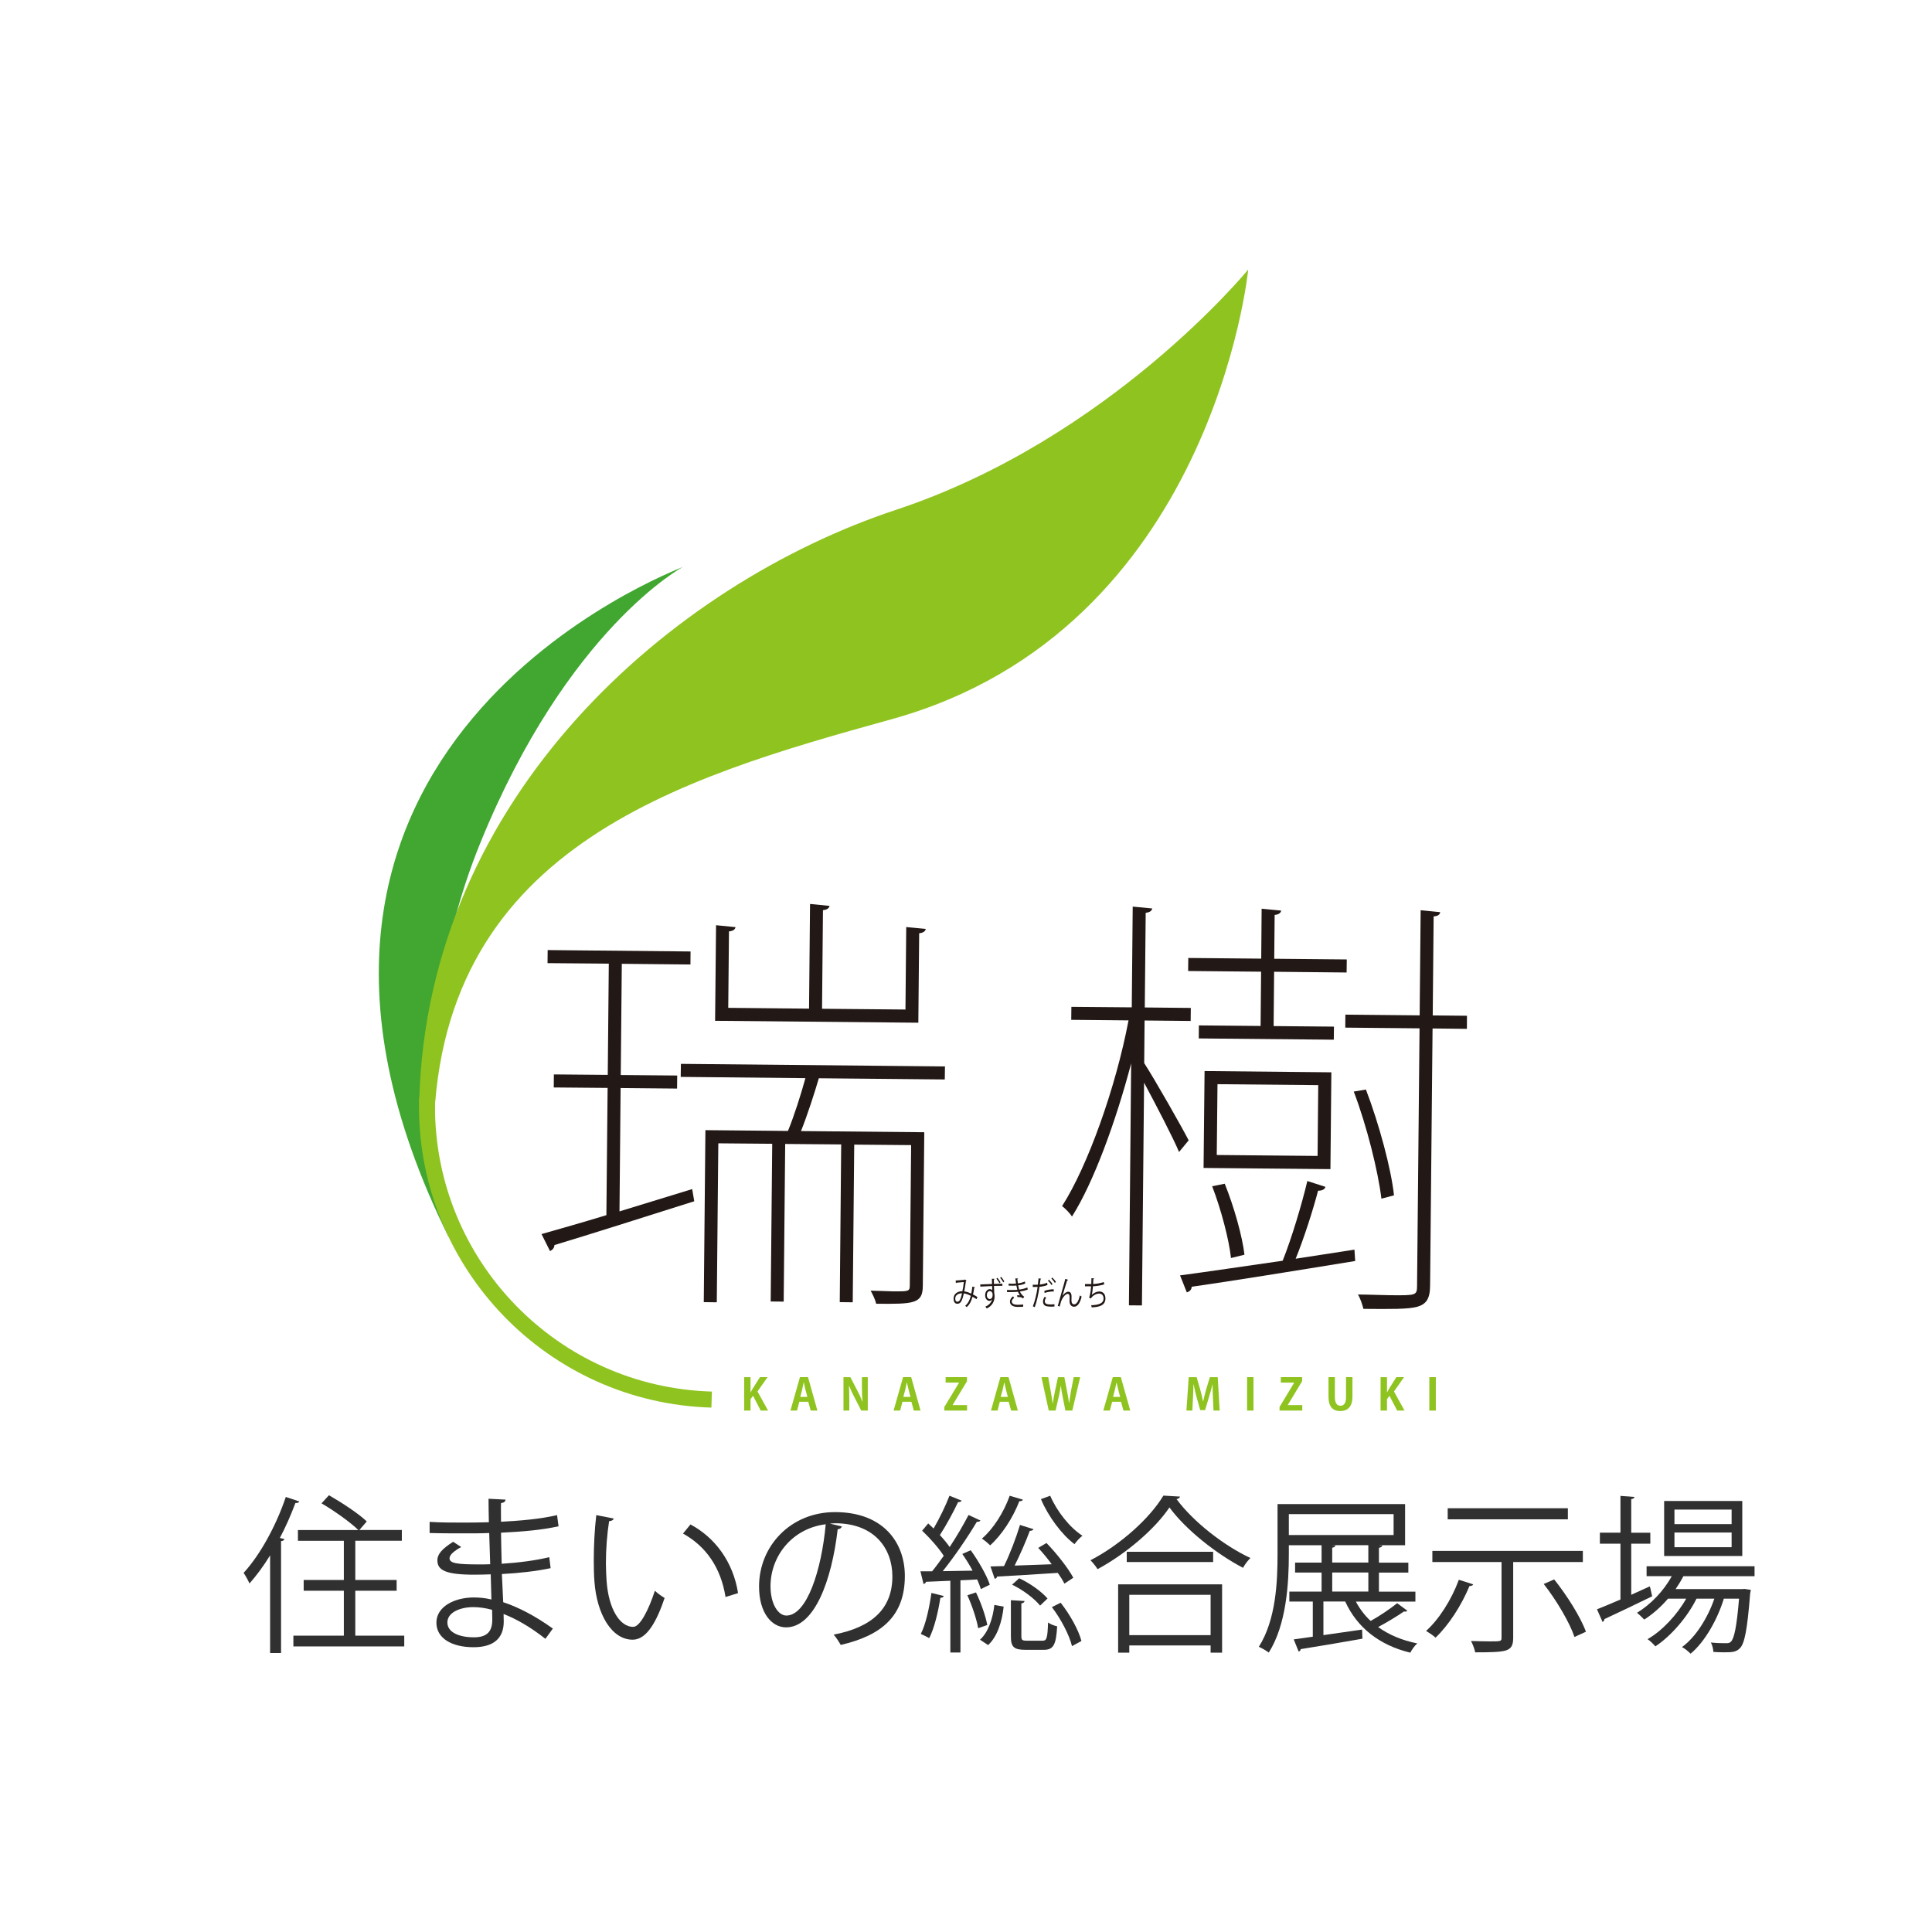 <?xml version="1.0" encoding="utf-8"?>
<!-- Generator: Adobe Illustrator 16.0.0, SVG Export Plug-In . SVG Version: 6.00 Build 0)  -->
<!DOCTYPE svg PUBLIC "-//W3C//DTD SVG 1.1//EN" "http://www.w3.org/Graphics/SVG/1.1/DTD/svg11.dtd">
<svg version="1.1" id="レイヤー_1" xmlns="http://www.w3.org/2000/svg" xmlns:xlink="http://www.w3.org/1999/xlink" x="0px"
	 y="0px" width="110px" height="110px" viewBox="0 0 110 110" enable-background="new 0 0 110 110" xml:space="preserve">
<g>
	<rect fill="#FFFFFF" width="110" height="110"/>
	<g>
		<g>
			<g>
				<path fill="#221815" d="M35.335,61.949l-0.064,7.022l4.139-1.269l0.118,0.692c-2.952,0.935-6.052,1.92-7.96,2.494
					c-0.003,0.15-0.102,0.271-0.251,0.345l-0.485-0.97c1.016-0.288,2.28-0.646,3.693-1.077l0.07-7.244l-3.066-0.027l0.006-0.742
					l3.068,0.027l0.06-6.334l-3.488-0.029l0.007-0.744l8.135,0.08l-0.006,0.741l-3.908-0.039l-0.06,6.333l3.214,0.028l-0.007,0.743
					L35.335,61.949z M53.792,61.46l-7.171-0.068c-0.255,0.86-0.64,2.071-1.016,3.006l7.019,0.067l-0.083,8.752
					c-0.009,1.013-0.504,1.034-2.655,1.013c-0.048-0.222-0.193-0.521-0.315-0.745c0.493,0.008,0.916,0.033,1.237,0.038
					c0.89,0.008,0.987,0.01,0.991-0.311l0.077-8.014l-3.24-0.028l-0.085,8.977l-0.739-0.009l0.082-8.979l-3.189-0.027l-0.085,8.976
					l-0.74-0.007l0.087-8.979l-3.069-0.026l-0.087,9.051l-0.741-0.009l0.093-9.792l4.7,0.045c0.355-0.863,0.737-2.07,0.994-3.006
					l-7.1-0.071l0.011-0.742l15.034,0.146L53.792,61.46z M52.709,52.889c-0.027,0.125-0.126,0.221-0.375,0.247l-0.048,5.093
					L40.715,58.12l0.054-5.442l1.11,0.11c-0.026,0.123-0.125,0.218-0.374,0.242l-0.042,4.352l4.601,0.046l0.056-5.961l1.111,0.111
					c-0.026,0.123-0.128,0.219-0.375,0.242l-0.052,5.615l4.749,0.043l0.044-4.696L52.709,52.889z"/>
				<path fill="#221815" d="M65.146,60.529c0.612,0.944,2.166,3.681,2.531,4.397l-0.547,0.664c-0.318-0.771-1.313-2.683-1.991-3.948
					l-0.122,12.684l-0.741-0.006l0.127-13.774c-0.87,3.306-2.139,6.78-3.369,8.719c-0.122-0.197-0.395-0.47-0.563-0.596
					c1.453-2.261,3.058-6.745,3.783-10.573l-3.262-0.031L61,57.325l3.438,0.029l0.054-5.736l1.111,0.107
					c-0.023,0.124-0.125,0.221-0.372,0.245l-0.052,5.391l2.62,0.027l-0.008,0.741l-2.623-0.026L65.146,60.529z M75.466,67.575
					c-0.047,0.15-0.198,0.222-0.421,0.218c-0.282,1.087-0.795,2.688-1.275,3.873l3.346-0.516l0.043,0.646
					c-3.44,0.561-7.057,1.145-9.311,1.467c-0.003,0.174-0.128,0.272-0.275,0.322l-0.386-0.97c1.56-0.208,3.616-0.513,5.842-0.834
					c0.507-1.259,1.096-3.231,1.405-4.539L75.466,67.575z M71.773,58.414l0.029-3.09l-4.155-0.039l0.009-0.742l4.153,0.038
					l0.023-2.843l1.114,0.108c-0.025,0.125-0.126,0.223-0.373,0.246l-0.023,2.496l4.13,0.039l-0.009,0.743l-4.128-0.041
					l-0.028,3.092l3.435,0.031l-0.009,0.744l-7.688-0.072l0.006-0.742L71.773,58.414z M75.802,61.053l-0.053,5.512l-7.223-0.067
					l0.057-5.517L75.802,61.053z M69.731,67.397c0.534,1.314,1.009,3.026,1.123,4.041l-0.766,0.189
					c-0.112-1.041-0.565-2.775-1.073-4.088L69.731,67.397z M75.017,65.814l0.038-4.031l-5.736-0.054l-0.042,4.031L75.017,65.814z
					 M83.523,57.833l-0.004,0.746l-1.955-0.022l-0.141,14.664c-0.007,0.741-0.232,1.035-0.727,1.18
					c-0.524,0.145-1.514,0.133-3.069,0.12c-0.049-0.199-0.169-0.595-0.314-0.817c0.695,0.004,1.311,0.035,1.827,0.04
					c1.464,0.013,1.535,0.014,1.541-0.505l0.142-14.69l-4.229-0.04l0.006-0.74l4.229,0.041l0.057-5.986l1.112,0.111
					c-0.024,0.148-0.127,0.22-0.373,0.242l-0.052,5.637L83.523,57.833z M77.77,62.034c0.75,1.958,1.443,4.54,1.598,6.024
					l-0.716,0.189c-0.184-1.535-0.826-4.136-1.574-6.098L77.77,62.034z"/>
				<path fill="#41A731" d="M25.55,70.444C11.636,42.384,38.63,32.426,38.886,32.276c0,0-6.568,3.512-11.536,15.709
					C22.586,59.687,25.55,70.444,25.55,70.444"/>
				<path fill="#8FC31F" d="M24.683,65.07c0-16.752,13.907-20.746,26.089-24.123c18.286-5.073,20.296-25.601,20.296-25.601
					s-7.896,9.659-20.061,13.684c-12.756,4.226-26.665,16.28-27.138,33.629l0.331,2.377L24.683,65.07z"/>
				<path fill="#8FC31F" d="M23.855,63.01c0-0.167,0.002-0.339,0.007-0.512l0.914,0.028c-0.006,0.162-0.01,0.324-0.01,0.483
					c0,8.747,6.96,15.965,15.765,16.221l-0.027,0.913C31.204,79.871,23.855,72.25,23.855,63.01"/>
				<path fill="#8FC31F" d="M43.731,80.313h-0.418l-0.438-0.843l-0.143,0.192v0.65h-0.362V78.41h0.362v0.859h0.007
					c0.042-0.071,0.083-0.144,0.122-0.215l0.408-0.645h0.433l-0.574,0.815L43.731,80.313z"/>
				<path fill="#8FC31F" d="M46.539,80.313h-0.381l-0.136-0.502h-0.511l-0.134,0.502h-0.372l0.542-1.904h0.458L46.539,80.313z
					 M45.968,79.536l-0.115-0.435c-0.029-0.118-0.061-0.273-0.086-0.387h-0.011c-0.022,0.117-0.053,0.274-0.08,0.382l-0.112,0.439
					H45.968z"/>
				<path fill="#8FC31F" d="M49.407,80.313h-0.37l-0.404-0.787c-0.105-0.195-0.214-0.431-0.292-0.637h-0.007
					c0.015,0.234,0.021,0.501,0.021,0.838v0.586h-0.331V78.41h0.393l0.4,0.773c0.103,0.188,0.208,0.42,0.284,0.62h0.007
					c-0.021-0.241-0.034-0.512-0.034-0.82V78.41h0.334V80.313z"/>
				<path fill="#8FC31F" d="M52.411,80.313h-0.383l-0.137-0.502h-0.51l-0.131,0.502h-0.373l0.54-1.904h0.462L52.411,80.313z
					 M51.838,79.536l-0.112-0.435c-0.032-0.118-0.066-0.273-0.087-0.387H51.63c-0.024,0.117-0.056,0.274-0.083,0.382l-0.114,0.439
					H51.838z"/>
				<polygon fill="#8FC31F" points="55.056,78.642 54.24,79.991 54.24,80 55.061,80 55.061,80.313 53.767,80.313 53.767,80.109 
					54.602,78.728 54.602,78.719 53.84,78.719 53.84,78.409 55.056,78.409 				"/>
				<path fill="#8FC31F" d="M57.953,80.313h-0.384l-0.138-0.502h-0.505l-0.13,0.502h-0.374l0.537-1.904h0.462L57.953,80.313z
					 M57.384,79.536l-0.114-0.435c-0.029-0.118-0.063-0.273-0.087-0.387h-0.009c-0.024,0.117-0.056,0.274-0.08,0.382l-0.12,0.439
					H57.384z"/>
				<path fill="#8FC31F" d="M61.5,78.41l-0.447,1.903H60.66l-0.161-0.809c-0.041-0.193-0.073-0.387-0.096-0.604h-0.007
					c-0.032,0.217-0.064,0.406-0.111,0.604L60.1,80.313h-0.388l-0.416-1.903h0.386l0.146,0.82c0.041,0.229,0.076,0.463,0.103,0.667
					h0.01c0.026-0.212,0.074-0.431,0.121-0.67l0.175-0.817h0.361l0.161,0.827c0.043,0.222,0.078,0.433,0.104,0.653h0.005
					c0.031-0.223,0.068-0.438,0.105-0.667l0.159-0.813H61.5z"/>
				<path fill="#8FC31F" d="M64.352,80.313h-0.387l-0.137-0.502H63.32l-0.128,0.502h-0.374l0.539-1.904h0.459L64.352,80.313z
					 M63.776,79.536l-0.112-0.435c-0.03-0.118-0.062-0.273-0.089-0.387h-0.006c-0.023,0.117-0.059,0.274-0.085,0.382l-0.113,0.439
					H63.776z"/>
				<path fill="#8FC31F" d="M69.442,80.313h-0.349l-0.033-0.74c-0.008-0.253-0.023-0.509-0.021-0.749h-0.008
					c-0.052,0.229-0.121,0.479-0.188,0.691l-0.229,0.769h-0.279l-0.211-0.755c-0.061-0.216-0.119-0.472-0.162-0.705h-0.011
					c-0.004,0.24-0.015,0.521-0.028,0.756l-0.035,0.733h-0.337l0.13-1.903h0.45l0.207,0.716c0.061,0.229,0.117,0.452,0.159,0.668
					h0.006c0.045-0.212,0.104-0.44,0.166-0.668l0.216-0.716h0.447L69.442,80.313z"/>
				<rect x="71.004" y="78.409" fill="#8FC31F" width="0.364" height="1.904"/>
				<polygon fill="#8FC31F" points="74.136,78.642 73.322,79.991 73.322,80 74.146,80 74.146,80.313 72.851,80.313 72.851,80.109 
					73.683,78.728 73.683,78.719 72.924,78.719 72.924,78.409 74.136,78.409 				"/>
				<path fill="#8FC31F" d="M77.003,79.524c0,0.555-0.264,0.816-0.695,0.816c-0.428,0-0.668-0.255-0.668-0.814v-1.117h0.363v1.147
					c0,0.334,0.126,0.482,0.314,0.482c0.196,0,0.321-0.142,0.321-0.482v-1.147h0.364V79.524z"/>
				<path fill="#8FC31F" d="M79.968,80.313h-0.417l-0.442-0.843l-0.14,0.192v0.65h-0.364V78.41h0.364v0.859h0.01
					c0.037-0.071,0.078-0.144,0.118-0.215l0.406-0.645h0.438l-0.575,0.815L79.968,80.313z"/>
				<rect x="81.38" y="78.409" fill="#8FC31F" width="0.37" height="1.904"/>
				<path fill="#221815" d="M55.512,73.291c-0.005,0.02-0.023,0.033-0.044,0.033c-0.02,0.129-0.041,0.264-0.069,0.379
					c0.082,0.04,0.17,0.089,0.252,0.145l-0.049,0.121c-0.08-0.048-0.155-0.099-0.231-0.137c-0.073,0.266-0.178,0.46-0.333,0.589
					c-0.019-0.023-0.056-0.057-0.083-0.076c0.153-0.128,0.25-0.303,0.321-0.565c-0.149-0.074-0.288-0.128-0.4-0.139
					c-0.101,0.467-0.193,0.589-0.373,0.589c-0.177,0-0.21-0.178-0.21-0.291c0-0.287,0.238-0.421,0.501-0.423
					c0.037-0.147,0.061-0.329,0.081-0.522c-0.069,0.008-0.306,0.028-0.418,0.037c-0.008,0.013-0.021,0.022-0.034,0.026l-0.009-0.15
					c0.126-0.008,0.402-0.025,0.492-0.038c0.015,0,0.02-0.011,0.033-0.022l0.091,0.07c-0.008,0.017-0.019,0.022-0.036,0.029
					c-0.026,0.208-0.061,0.421-0.094,0.581c0.116,0.009,0.251,0.059,0.399,0.128c0.024-0.113,0.046-0.252,0.063-0.401L55.512,73.291
					z M54.774,73.634c-0.217,0.003-0.387,0.108-0.387,0.305c0,0.104,0.041,0.174,0.11,0.174
					C54.606,74.112,54.68,74.068,54.774,73.634"/>
				<path fill="#221815" d="M56.627,72.813c0,0.016-0.01,0.032-0.041,0.037c0,0.056,0.005,0.156,0.005,0.25l0.481-0.012v0.12
					c-0.126-0.001-0.31,0.003-0.479,0.008c0,0.072,0.009,0.337,0.014,0.388c0.01,0.047,0.02,0.134,0.02,0.203
					c0,0.061-0.006,0.122-0.018,0.169c-0.033,0.197-0.173,0.41-0.43,0.521c-0.018-0.032-0.054-0.08-0.076-0.106
					c0.212-0.076,0.354-0.262,0.386-0.422h-0.002c-0.024,0.057-0.085,0.098-0.148,0.098c-0.137,0.002-0.248-0.13-0.248-0.321
					c-0.002-0.204,0.12-0.348,0.267-0.348c0.053,0,0.111,0.027,0.138,0.062c0-0.031-0.008-0.199-0.008-0.238l-0.335,0.016
					c-0.099,0.002-0.236,0.009-0.337,0.017l-0.002-0.125c0.089,0,0.217-0.008,0.327-0.011c0.08-0.002,0.204-0.007,0.343-0.012
					l-0.01-0.301L56.627,72.813z M56.515,73.751c0-0.025-0.002-0.061-0.002-0.092c-0.018-0.081-0.071-0.149-0.153-0.149
					c-0.106,0-0.175,0.102-0.175,0.235c0,0.133,0.086,0.217,0.163,0.217C56.458,73.962,56.515,73.856,56.515,73.751 M56.903,73.064
					c-0.036-0.082-0.114-0.196-0.172-0.261l0.054-0.052c0.064,0.071,0.138,0.176,0.18,0.258L56.903,73.064z M57.123,73.011
					c-0.037-0.076-0.118-0.191-0.177-0.259l0.052-0.053c0.068,0.072,0.14,0.176,0.183,0.258L57.123,73.011z"/>
				<path fill="#221815" d="M58.516,73.42c-0.132,0.055-0.296,0.091-0.449,0.112c0.047,0.1,0.136,0.239,0.246,0.292l-0.06,0.104
					c-0.023-0.013-0.061-0.031-0.089-0.056c-0.031-0.012-0.103-0.024-0.174-0.024c-0.021,0-0.039,0.001-0.061,0.003l-0.02-0.104
					c0.047-0.003,0.121,0,0.164,0.008c-0.037-0.051-0.086-0.133-0.117-0.21c-0.099,0.014-0.205,0.019-0.399,0.019
					c-0.068,0-0.151,0-0.223,0v-0.117c0.066,0,0.155,0.003,0.229,0.003c0.124,0,0.244,0,0.362-0.012
					c-0.015-0.057-0.039-0.164-0.059-0.247c-0.058,0.007-0.124,0.013-0.188,0.013c-0.079,0-0.18,0-0.252-0.006v-0.115
					c0.092,0.008,0.188,0.008,0.252,0.008c0.055,0,0.114-0.005,0.171-0.01c-0.01-0.086-0.025-0.189-0.041-0.293l0.154,0.003
					c0,0.023-0.013,0.034-0.04,0.04c0.012,0.079,0.02,0.166,0.031,0.239c0.141-0.016,0.29-0.056,0.4-0.108l0.022,0.112
					c-0.106,0.055-0.257,0.089-0.405,0.107c0.021,0.098,0.042,0.187,0.056,0.243c0.16-0.018,0.333-0.063,0.468-0.121L58.516,73.42z
					 M58.254,74.398c-0.081,0.009-0.18,0.011-0.328,0.011c-0.238-0.002-0.426-0.098-0.424-0.308
					c0.003-0.109,0.081-0.227,0.176-0.294l0.065,0.089c-0.084,0.055-0.137,0.132-0.137,0.204c0,0.129,0.132,0.189,0.319,0.189
					c0.111,0,0.23-0.009,0.333-0.014L58.254,74.398z"/>
				<path fill="#221815" d="M59.64,73.161c-0.121,0.055-0.29,0.092-0.456,0.104c-0.062,0.426-0.151,0.848-0.271,1.161l-0.105-0.052
					c0.118-0.299,0.21-0.684,0.27-1.102c-0.031,0.002-0.232,0.002-0.276,0.002v-0.129c0.021,0.005,0.054,0.005,0.085,0.005
					c0.019,0,0.164,0,0.204-0.005c0.015-0.116,0.029-0.247,0.04-0.36l0.149,0.02c0,0.019-0.021,0.033-0.039,0.037
					c-0.014,0.081-0.025,0.18-0.039,0.294c0.148-0.016,0.293-0.047,0.416-0.104L59.64,73.161z M60.037,74.387
					c-0.055,0.004-0.12,0.009-0.178,0.009c-0.12,0-0.24-0.012-0.312-0.038c-0.104-0.036-0.167-0.133-0.163-0.256
					c0-0.078,0.029-0.174,0.091-0.268l0.088,0.047c-0.051,0.077-0.077,0.147-0.077,0.207c0,0.147,0.113,0.183,0.354,0.183
					c0.068,0,0.135-0.008,0.196-0.015V74.387z M59.457,73.502c0.15-0.063,0.361-0.097,0.539-0.095v0.125
					c-0.17-0.005-0.361,0.023-0.517,0.085L59.457,73.502z M59.718,72.859c0.071,0.068,0.163,0.173,0.207,0.251l-0.056,0.058
					c-0.043-0.077-0.136-0.191-0.2-0.252L59.718,72.859z M59.909,72.736c0.075,0.068,0.165,0.17,0.207,0.251l-0.056,0.059
					c-0.039-0.072-0.13-0.185-0.198-0.254L59.909,72.736z"/>
				<path fill="#221815" d="M60.227,74.349c0.114-0.393,0.293-1.05,0.351-1.248c0.029-0.1,0.066-0.239,0.076-0.287l0.162,0.055
					c-0.006,0.021-0.027,0.03-0.057,0.03c-0.083,0.259-0.211,0.69-0.265,0.877h0.002c0.091-0.136,0.221-0.231,0.327-0.231
					c0.128,0,0.19,0.11,0.186,0.281l-0.005,0.222c0,0.142,0.06,0.216,0.156,0.216c0.133,0,0.257-0.19,0.323-0.51
					c0.03,0.028,0.068,0.051,0.1,0.066c-0.081,0.356-0.23,0.579-0.427,0.579c-0.157,0-0.261-0.12-0.261-0.309
					c0-0.035,0.003-0.207,0.003-0.241c0-0.119-0.036-0.182-0.103-0.182c-0.171,0-0.345,0.31-0.383,0.431
					c-0.018,0.064-0.054,0.184-0.081,0.291L60.227,74.349z"/>
				<path fill="#221815" d="M62.87,73.128c-0.196,0.062-0.466,0.101-0.642,0.109c-0.018,0.23-0.044,0.422-0.07,0.491
					c0.115-0.117,0.299-0.198,0.424-0.198c0.22,0,0.356,0.151,0.356,0.397c0,0.372-0.298,0.493-0.784,0.509
					c-0.005-0.035-0.013-0.088-0.028-0.122c0.427-0.012,0.706-0.103,0.706-0.383c0-0.167-0.091-0.28-0.263-0.28
					c-0.134,0-0.36,0.102-0.461,0.283l-0.103-0.063c0.047-0.064,0.096-0.331,0.117-0.634h-0.347v-0.13
					c0.063,0.002,0.244,0.002,0.358,0.002c0.007-0.105,0.009-0.225,0.009-0.336l0.156,0.018c-0.004,0.031-0.021,0.037-0.049,0.044
					c0,0.092-0.006,0.184-0.011,0.272c0.156-0.005,0.432-0.048,0.607-0.113L62.87,73.128z"/>
			</g>
		</g>
		<g>
			<path fill="#303030" d="M15.379,88.552c-0.366,0.606-0.771,1.145-1.174,1.605c-0.065-0.155-0.229-0.452-0.335-0.604
				c0.922-1.001,1.845-2.663,2.403-4.323l0.769,0.258c-0.041,0.069-0.106,0.096-0.223,0.087c-0.25,0.673-0.546,1.345-0.884,1.989
				l0.26,0.065c-0.019,0.06-0.067,0.106-0.193,0.115v6.372h-0.623V88.552z M20.231,93.126h2.785v0.613h-6.312v-0.613h2.873V90.57
				h-2.287v-0.614h2.287v-2.23h-2.614v-0.613h3.438c-0.451-0.442-1.373-1.096-2.094-1.519l0.423-0.462
				c0.739,0.425,1.692,1.049,2.152,1.492l-0.422,0.488h2.419v0.613h-2.65v2.23h2.354v0.614h-2.354V93.126z"/>
			<path fill="#303030" d="M24.462,86.649c0.596,0.041,1.393,0.041,2.045,0.041c0.434,0,0.923-0.01,1.327-0.021
				c-0.009-0.462-0.019-1-0.019-1.336l0.97,0.049c-0.01,0.115-0.097,0.174-0.259,0.2c-0.011,0.154,0,0.895,0,1.059
				c1.125-0.058,2.238-0.154,3.19-0.377l0.086,0.635c-0.942,0.213-2.057,0.308-3.276,0.366c0.01,0.576,0.02,1.172,0.038,1.769
				c0.932-0.059,1.933-0.184,2.709-0.376l0.077,0.626c-0.807,0.172-1.815,0.287-2.775,0.335l0.076,1.604
				c0.884,0.289,1.827,0.787,2.826,1.5l-0.423,0.585c-0.864-0.683-1.681-1.143-2.382-1.413c0,0.153,0.009,0.326,0.009,0.451
				c-0.009,0.914-0.557,1.44-1.722,1.44c-1.218,0-2.112-0.498-2.112-1.4c0-0.922,1.047-1.433,2.124-1.433
				c0.315,0,0.654,0.028,1.008,0.115c-0.01-0.413-0.027-0.912-0.039-1.432c-0.308,0.011-0.654,0.02-0.931,0.02
				c-1.645,0-2.106-0.258-2.106-0.816c0-0.365,0.281-0.663,0.896-1.057l0.46,0.298c-0.432,0.239-0.664,0.451-0.664,0.643
				c0,0.288,0.453,0.347,1.671,0.347c0.212,0,0.433,0,0.644-0.01l-0.056-1.778c-0.414,0.02-0.896,0.02-1.328,0.02
				c-0.613,0-1.488,0-2.065-0.02V86.649z M28.018,91.656c-0.385-0.105-0.739-0.153-1.076-0.153c-0.731,0-1.47,0.296-1.47,0.873
				c0,0.568,0.672,0.846,1.509,0.846c0.758,0,1.047-0.335,1.047-1.008L28.018,91.656z"/>
			<path fill="#303030" d="M34.941,86.459c-0.019,0.086-0.126,0.143-0.261,0.152c-0.115,0.721-0.182,1.585-0.182,2.393
				c0,0.355,0.019,0.701,0.039,1.01c0.116,1.633,0.778,2.623,1.518,2.612c0.385,0,0.883-0.979,1.231-2.056
				c0.134,0.135,0.393,0.316,0.555,0.412c-0.439,1.299-0.997,2.356-1.796,2.375c-1.221,0.02-2.065-1.462-2.2-3.307
				c-0.029-0.364-0.038-0.767-0.038-1.2c0-0.846,0.046-1.768,0.143-2.586L34.941,86.459z M41.309,90.927
				c-0.267-1.683-1.123-2.894-2.421-3.612l0.424-0.519c1.403,0.748,2.43,2.131,2.71,3.909L41.309,90.927z"/>
			<path fill="#303030" d="M47.935,86.909c-0.039,0.088-0.114,0.156-0.24,0.156c-0.347,2.985-1.345,5.59-2.94,5.59
				c-0.807,0-1.538-0.808-1.538-2.326c0-2.305,1.797-4.236,4.325-4.236c2.775,0,3.976,1.759,3.976,3.633
				c0,2.285-1.326,3.391-3.648,3.929c-0.088-0.152-0.252-0.414-0.405-0.586c2.209-0.422,3.343-1.498,3.343-3.315
				c0-1.585-1.018-3.026-3.265-3.026c-0.097,0-0.203,0.012-0.29,0.021L47.935,86.909z M47.013,86.785
				c-1.942,0.241-3.143,1.846-3.143,3.525c0,1.029,0.442,1.673,0.902,1.673C45.936,91.983,46.773,89.417,47.013,86.785z"/>
			<path fill="#303030" d="M55.27,88.264c0.442,0.616,0.912,1.433,1.085,1.961l-0.508,0.251c-0.049-0.165-0.126-0.347-0.211-0.549
				c-0.327,0.02-0.644,0.038-0.952,0.048v4.111h-0.575v-4.084c-0.53,0.021-1.009,0.039-1.384,0.059
				c-0.019,0.077-0.076,0.105-0.145,0.125l-0.173-0.721h0.663c0.213-0.258,0.434-0.567,0.663-0.883
				c-0.288-0.452-0.787-1.01-1.23-1.431l0.346-0.413l0.307,0.288c0.327-0.558,0.694-1.316,0.903-1.865l0.693,0.279
				c-0.028,0.058-0.097,0.086-0.203,0.086c-0.258,0.549-0.682,1.334-1.036,1.874c0.211,0.229,0.413,0.47,0.557,0.682
				c0.413-0.625,0.796-1.286,1.075-1.825l0.681,0.317c-0.037,0.05-0.105,0.075-0.212,0.075c-0.488,0.826-1.266,1.97-1.938,2.807
				l1.7-0.029c-0.174-0.325-0.384-0.662-0.586-0.951L55.27,88.264z M53.732,90.868c-0.019,0.066-0.077,0.104-0.191,0.104
				c-0.126,0.808-0.346,1.731-0.635,2.297c-0.125-0.077-0.337-0.173-0.48-0.24c0.279-0.537,0.48-1.459,0.606-2.333L53.732,90.868z
				 M55.693,92.704c-0.087-0.51-0.346-1.288-0.615-1.875l0.49-0.163c0.287,0.587,0.549,1.345,0.643,1.855L55.693,92.704z
				 M57.144,91.473c-0.087,0.838-0.354,1.703-0.885,2.191l-0.461-0.307c0.461-0.413,0.73-1.191,0.817-1.98L57.144,91.473z
				 M58.238,85.383c-0.027,0.076-0.113,0.096-0.2,0.085c-0.366,0.953-0.999,1.923-1.663,2.518c-0.116-0.115-0.327-0.297-0.47-0.383
				c0.645-0.549,1.238-1.479,1.584-2.441L58.238,85.383z M57.163,89.167c0.326-0.653,0.701-1.644,0.911-2.343l0.771,0.241
				c-0.031,0.063-0.105,0.094-0.213,0.094c-0.211,0.576-0.558,1.374-0.864,1.979c0.653-0.02,1.383-0.047,2.113-0.076
				c-0.238-0.327-0.51-0.653-0.768-0.932l0.469-0.278c0.589,0.605,1.241,1.441,1.528,1.979l-0.508,0.336
				c-0.087-0.183-0.221-0.394-0.376-0.613c-1.287,0.085-2.594,0.161-3.457,0.209c-0.011,0.078-0.068,0.116-0.135,0.126l-0.24-0.702
				L57.163,89.167z M58.152,93.155c0,0.222,0.048,0.259,0.317,0.259h0.894c0.23,0,0.279-0.134,0.309-1.038
				c0.122,0.098,0.354,0.184,0.518,0.222c-0.058,1.066-0.222,1.336-0.759,1.336h-1.037c-0.674,0-0.838-0.163-0.838-0.769v-2.057
				l0.779,0.047c-0.009,0.068-0.058,0.116-0.183,0.137V93.155z M59.219,91.416c-0.315-0.395-0.989-0.904-1.595-1.191l0.404-0.365
				c0.613,0.278,1.287,0.769,1.614,1.152L59.219,91.416z M59.794,85.161c0.385,0.894,1.116,1.814,1.836,2.278
				c-0.152,0.114-0.346,0.325-0.452,0.479c-0.729-0.547-1.499-1.586-1.911-2.564L59.794,85.161z M61.035,93.723
				c-0.146-0.615-0.624-1.538-1.145-2.22l0.5-0.25c0.529,0.672,1.028,1.566,1.182,2.179L61.035,93.723z"/>
			<path fill="#303030" d="M67.189,85.21c-0.029,0.085-0.098,0.124-0.202,0.144c0.951,1.288,2.7,2.651,4.207,3.353
				c-0.151,0.145-0.317,0.365-0.421,0.558c-1.529-0.798-3.268-2.181-4.19-3.438c-0.797,1.189-2.411,2.604-4.092,3.515
				c-0.087-0.144-0.269-0.375-0.404-0.508c1.711-0.886,3.382-2.394,4.151-3.68L67.189,85.21z M63.662,94.096v-3.891h5.919v3.891
				h-0.654v-0.412h-4.63v0.412H63.662z M64.152,88.351h4.919v0.586h-4.919V88.351z M68.927,90.801h-4.63v2.296h4.63V90.801z"/>
			<path fill="#303030" d="M77.195,91.184c0.221,0.414,0.5,0.79,0.845,1.106c0.521-0.288,1.124-0.702,1.509-1.01l0.577,0.424
				c-0.029,0.048-0.106,0.067-0.191,0.048c-0.377,0.259-0.962,0.615-1.471,0.885c0.615,0.442,1.363,0.759,2.229,0.932
				c-0.145,0.123-0.317,0.365-0.395,0.527c-1.758-0.422-3.035-1.432-3.707-2.912H75.35v1.913c0.692-0.095,1.461-0.21,2.202-0.316
				l0.018,0.52c-1.286,0.229-2.661,0.459-3.515,0.593c0,0.08-0.06,0.125-0.116,0.138l-0.279-0.691
				c0.309-0.039,0.683-0.099,1.085-0.154v-2.001H73.41v-0.566h1.835v-1.085h-1.508v-0.567h1.508v-0.989h-1.864v0.51
				c0,1.652-0.135,4.007-1.142,5.601c-0.126-0.095-0.415-0.27-0.567-0.327c0.979-1.545,1.066-3.708,1.066-5.273v-2.853H80v2.343
				h-1.46v0.01h0.163c-0.009,0.066-0.067,0.114-0.192,0.136v0.844h1.674v0.567h-1.674v1.085h2.076v0.566H77.195z M73.381,86.208
				V87.4h5.965v-1.192H73.381z M76.033,87.985c-0.009,0.066-0.059,0.114-0.183,0.136v0.844h2.057v-0.989h-2.029v0.01H76.033z
				 M75.851,89.532v1.085h2.057v-1.085H75.851z"/>
			<path fill="#303030" d="M83.877,90.205c-0.028,0.068-0.097,0.097-0.211,0.097c-0.453,1.095-1.183,2.23-1.932,2.938
				c-0.124-0.114-0.374-0.286-0.538-0.383c0.73-0.653,1.45-1.777,1.864-2.911L83.877,90.205z M90.121,88.937h-3.966v4.304
				c0,0.434-0.104,0.626-0.424,0.732c-0.325,0.093-0.884,0.104-1.738,0.104c-0.04-0.184-0.136-0.46-0.24-0.645
				c0.403,0.01,0.788,0.021,1.076,0.021c0.624,0,0.663,0,0.663-0.213v-4.304h-3.939v-0.635h8.568V88.937z M89.268,85.873v0.632
				h-6.842v-0.632H89.268z M89.644,93.202c-0.271-0.815-1.021-2.083-1.75-3.017l0.595-0.259c0.73,0.913,1.51,2.152,1.807,2.979
				L89.644,93.202z"/>
			<path fill="#303030" d="M92.875,90.801l1.058-0.48c0.02,0.059,0.037,0.115,0.134,0.566c-0.99,0.48-2.047,0.99-2.719,1.298
				c0,0.076-0.048,0.135-0.105,0.162l-0.317-0.72c0.365-0.146,0.826-0.335,1.336-0.558v-3.179h-1.172v-0.625h1.172V85.17l0.798,0.06
				c-0.011,0.065-0.06,0.104-0.184,0.124v1.912h1.086v0.625h-1.086V90.801z M99.897,89.743h-4.053
				c-0.126,0.25-0.279,0.49-0.442,0.732h3.796l0.132-0.009l0.357,0.055l-0.04,0.193c-0.162,2.084-0.317,2.844-0.575,3.12
				c-0.23,0.241-0.471,0.241-0.971,0.241c-0.163,0-0.356-0.011-0.548-0.021c-0.01-0.163-0.059-0.392-0.145-0.536
				c0.377,0.039,0.712,0.039,0.854,0.039c0.146,0,0.221-0.009,0.298-0.096c0.175-0.183,0.32-0.826,0.454-2.441h-0.866
				c-0.363,1.192-1.095,2.48-1.893,3.134c-0.125-0.125-0.317-0.289-0.49-0.377c0.779-0.557,1.47-1.67,1.844-2.757h-1.017
				c-0.509,1.037-1.452,2.134-2.344,2.718c-0.106-0.132-0.289-0.308-0.443-0.412c0.816-0.461,1.682-1.383,2.2-2.306H94.97
				c-0.403,0.471-0.873,0.885-1.354,1.192c-0.096-0.105-0.288-0.289-0.413-0.386c0.759-0.461,1.508-1.22,1.979-2.085H93.75v-0.566
				h6.147V89.743z M99.198,85.459v3.132h-4.449v-3.132H99.198z M98.591,86.776v-0.827h-3.255v0.827H98.591z M98.591,88.091v-0.835
				h-3.255v0.835H98.591z"/>
		</g>
	</g>
</g>
</svg>
